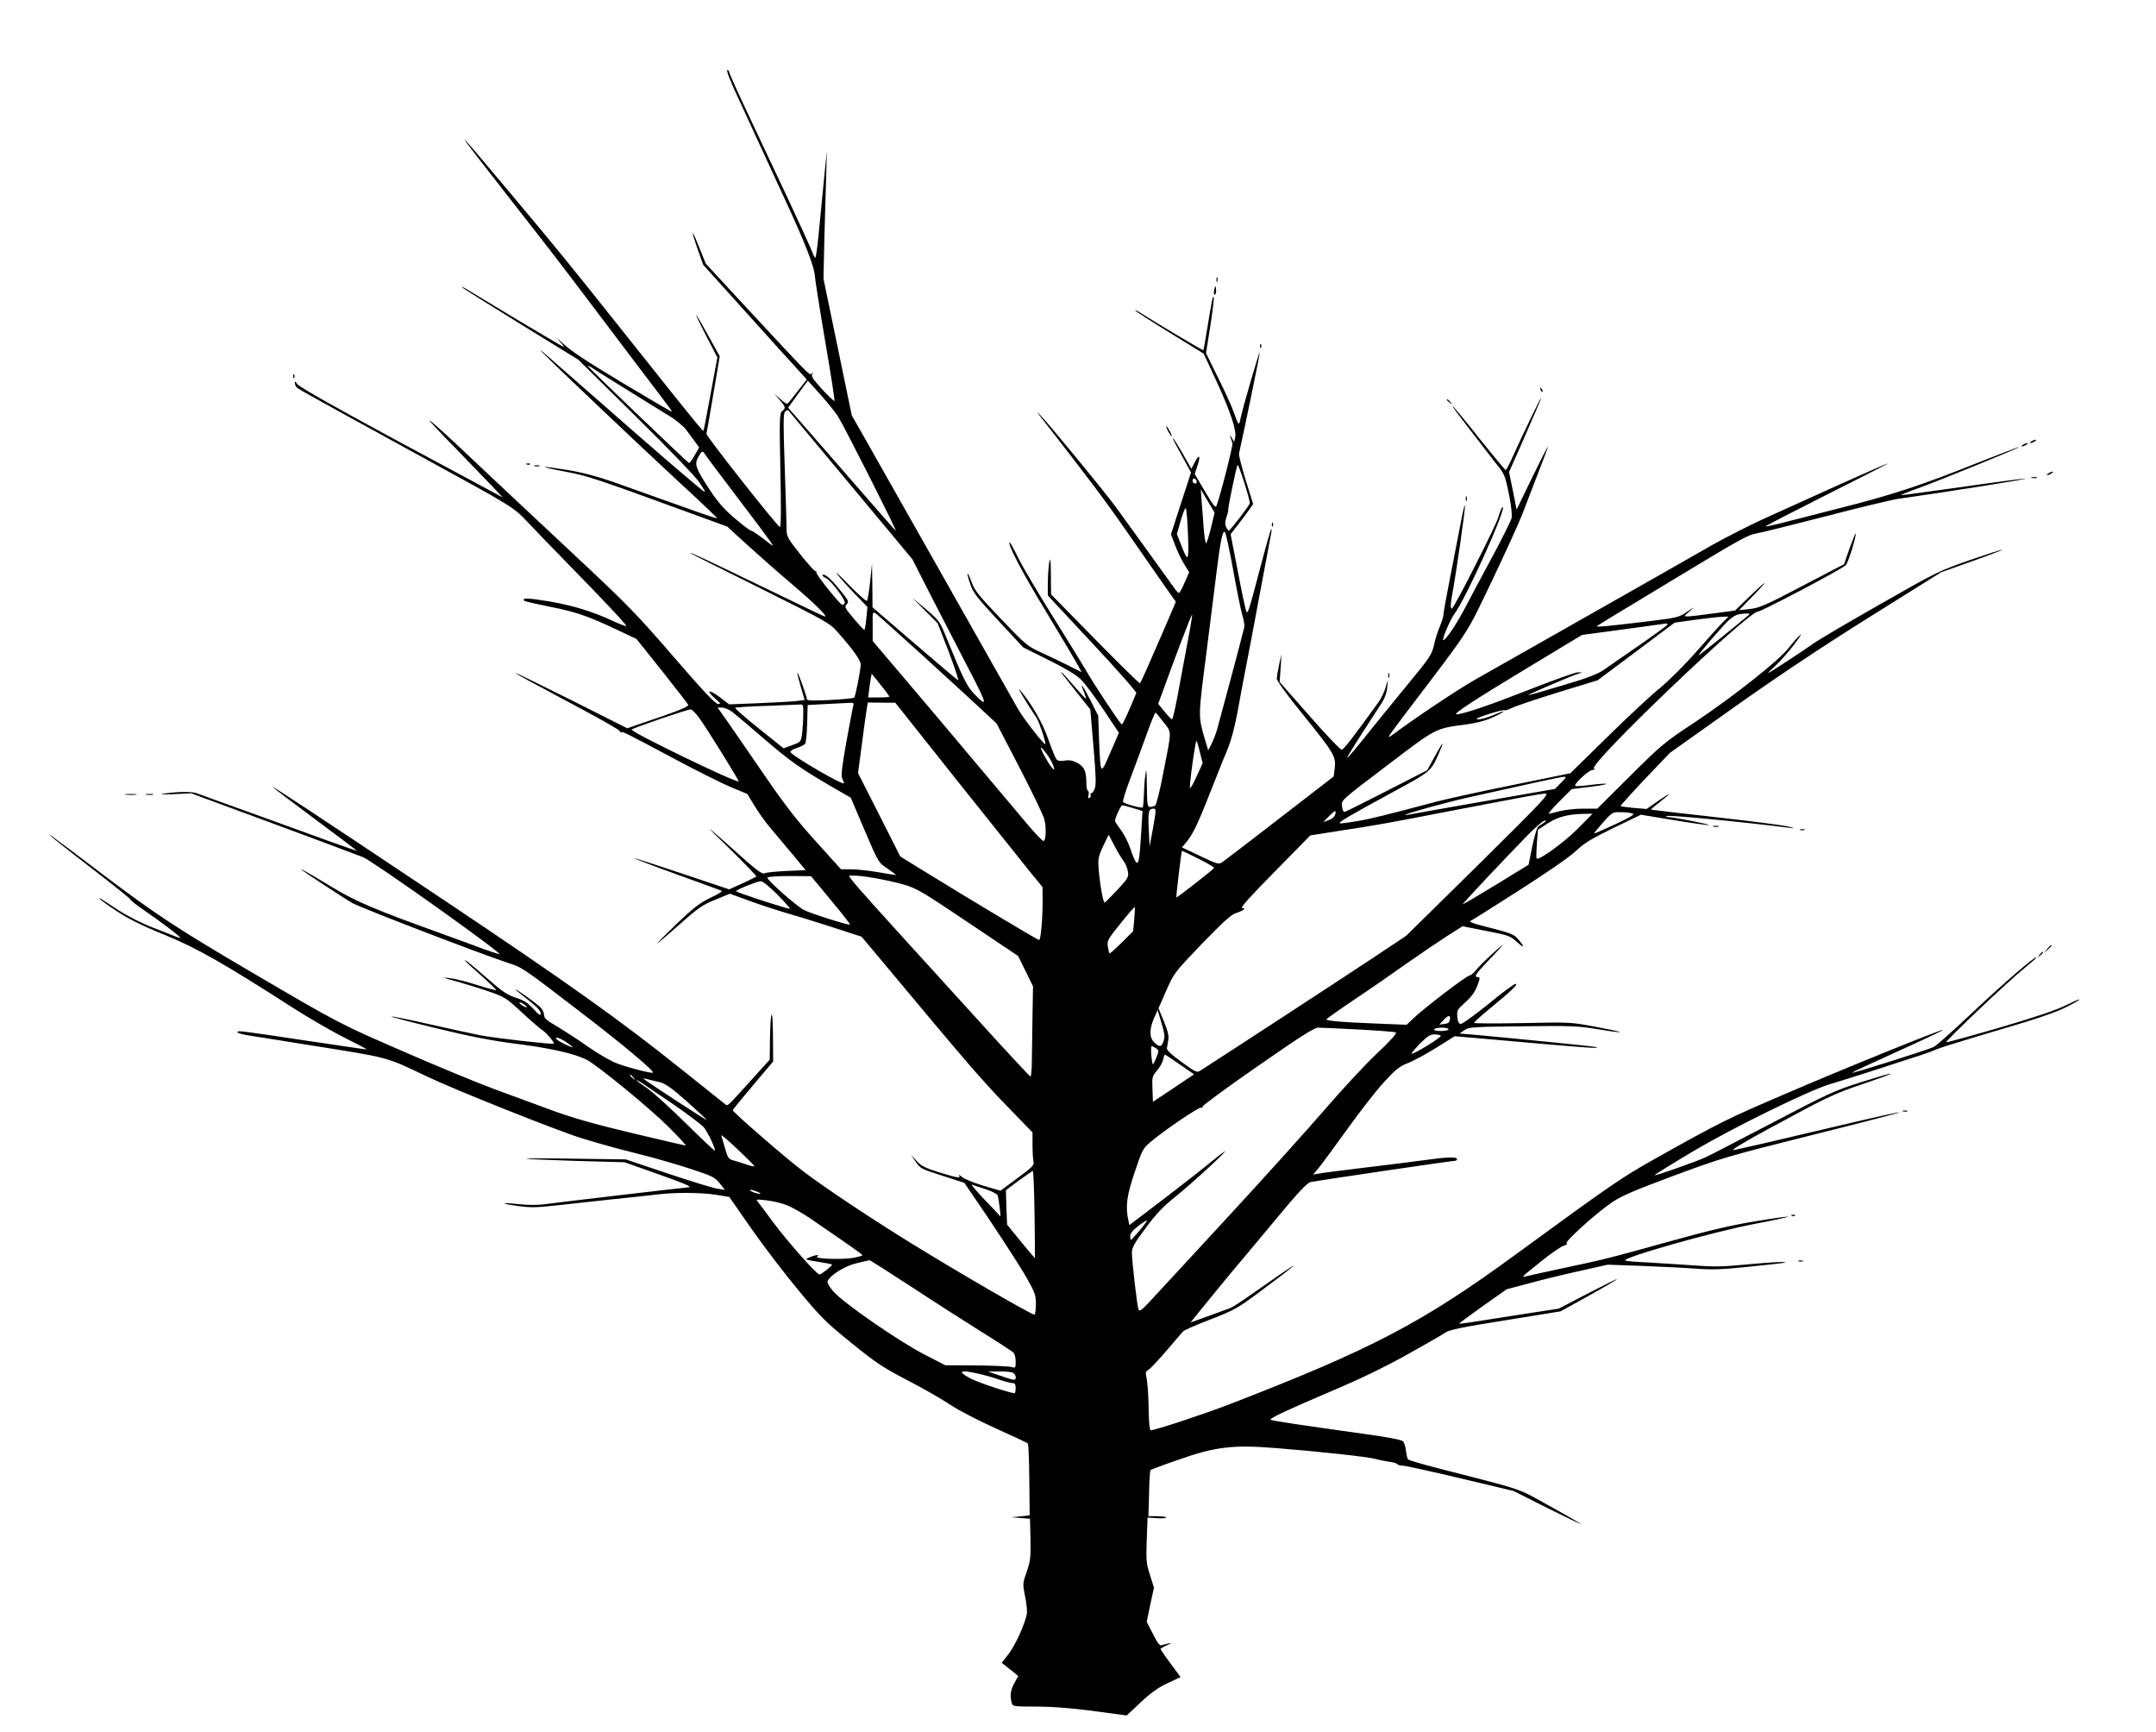  <svg version="1.0" xmlns="http://www.w3.org/2000/svg"
 width="1280pt" height="1028pt" viewBox="0 0 1280 1028"
 preserveAspectRatio="xMidYMid meet"><g transform="translate(0,1028) scale(0.1,-0.1)"
fill="#000000" stroke="none">
<path d="M4324 9833 c8 -21 30 -74 51 -118 20 -44 72 -156 115 -250 43 -93
124 -269 180 -390 113 -245 166 -382 168 -435 1 -19 28 -192 61 -385 33 -192
58 -352 55 -355 -3 -2 -36 29 -74 70 -54 60 -66 78 -57 90 9 12 8 13 -2 3 -15
-13 -2 -26 -395 397 l-236 255 -37 92 c-20 51 -38 91 -40 90 -2 -2 11 -46 29
-96 l33 -93 249 -276 c137 -153 276 -306 308 -341 l58 -64 -52 -66 c-28 -36
-55 -70 -60 -75 -5 -6 -23 4 -45 25 l-37 34 32 -38 c37 -43 38 -49 15 -68 -15
-13 -16 -45 -10 -352 5 -222 4 -338 -3 -335 -17 5 -440 542 -436 553 2 6 20
111 41 235 l38 225 -68 123 c-37 67 -69 122 -72 122 -2 0 25 -57 61 -126 l65
-126 -40 -216 c-22 -119 -41 -218 -43 -220 -3 -2 -75 86 -162 195 -87 109
-237 297 -333 418 -288 362 -364 456 -640 785 -379 453 -377 444 14 -55 220
-281 265 -339 545 -710 128 -170 269 -356 312 -412 43 -56 78 -104 78 -107 0
-3 -132 74 -292 170 -217 130 -310 192 -358 237 -36 34 -47 43 -25 20 21 -24
36 -43 33 -43 -4 0 -127 73 -275 161 -147 89 -283 170 -300 181 -18 11 -33 17
-33 15 0 -3 156 -101 346 -218 l347 -214 339 -334 c187 -184 358 -361 379
-393 22 -32 37 -58 33 -58 -9 0 -290 242 -639 549 -165 145 -309 271 -320 280
l-20 15 20 -21 c60 -62 584 -559 793 -752 134 -123 241 -225 239 -227 -1 -2
-48 13 -102 32 -216 77 -376 134 -511 182 -94 33 -184 57 -273 72 -73 12 -134
20 -137 18 -2 -2 54 -15 124 -28 129 -24 186 -43 719 -238 l241 -88 119 -109
c65 -59 186 -166 270 -237 128 -109 209 -188 190 -188 -3 0 -164 77 -358 171
-343 166 -449 216 -439 205 3 -3 190 -97 416 -209 408 -204 410 -205 464 -267
86 -98 130 -160 130 -184 0 -30 -31 -190 -39 -197 -3 -4 -68 -10 -143 -14
-103 -5 -138 -4 -138 5 0 17 -52 161 -56 157 -2 -2 7 -39 20 -83 l23 -79 -46
-6 c-25 -3 -126 -9 -224 -13 l-178 -7 -55 42 c-64 49 -87 44 -29 -7 35 -30 37
-34 16 -32 -16 2 -92 82 -265 283 -216 250 -277 312 -567 583 -388 363 -535
501 -731 686 -82 76 -148 135 -148 130 0 -4 69 -78 153 -163 83 -86 181 -187
217 -225 l65 -69 -100 54 c-771 412 -1111 600 -1122 621 -8 13 -13 17 -13 8 0
-8 4 -20 8 -25 8 -12 4 -10 702 -393 608 -333 584 -318 681 -420 45 -48 148
-154 229 -237 229 -234 352 -366 348 -371 -3 -2 -38 11 -79 30 -125 58 -242
93 -383 117 -122 20 -161 21 -143 3 3 -4 70 -19 149 -35 155 -30 232 -57 405
-139 l112 -53 151 -189 c83 -105 153 -195 156 -202 4 -11 -69 -40 -287 -113
l-75 -26 -332 167 c-183 91 -332 164 -332 162 0 -3 42 -27 93 -54 50 -27 187
-100 302 -162 116 -62 216 -119 223 -128 6 -9 12 -13 12 -9 0 9 30 -6 315
-158 127 -68 275 -142 331 -166 l101 -42 43 -71 c24 -39 64 -96 90 -126 25
-30 84 -100 130 -155 l83 -100 -114 -5 c-63 -3 -122 -9 -131 -14 -14 -6 -49
20 -160 120 -206 184 -213 188 -38 18 85 -84 153 -154 150 -157 -3 -3 -40 -21
-83 -41 l-78 -35 -281 94 c-155 52 -283 93 -285 92 -2 -2 113 -46 254 -97 142
-51 262 -95 268 -98 5 -3 -25 -22 -67 -41 -62 -30 -98 -57 -199 -153 -67 -65
-120 -118 -117 -118 3 0 63 51 133 113 112 100 138 117 213 147 l85 35 121
-44 c66 -24 159 -54 206 -68 47 -13 168 -50 270 -83 l185 -60 161 -192 c456
-547 550 -656 696 -807 l158 -163 0 -77 c0 -42 3 -86 6 -98 5 -19 -9 -33 -95
-96 l-101 -75 -103 30 c-56 17 -113 40 -126 52 -13 11 -21 15 -17 9 11 -19 -6
-16 -118 18 -83 26 -107 38 -134 68 l-34 36 29 -42 c27 -39 34 -43 158 -82
l130 -42 39 -57 c120 -173 287 -429 333 -510 47 -84 53 -100 53 -152 0 -32 -4
-61 -8 -64 -9 -5 -446 247 -732 424 -235 145 -508 326 -641 427 -100 75 -419
352 -419 363 0 3 54 69 120 147 l120 142 -1 163 c-2 180 -16 140 -18 -49 l-1
-103 -106 -117 c-152 -168 -142 -159 -158 -148 -7 6 -123 98 -257 205 -360
289 -679 516 -1404 1001 -819 547 -1044 695 -1025 676 8 -8 125 -96 259 -196
135 -100 242 -181 239 -181 -4 0 -80 27 -170 59 -89 33 -296 107 -458 166
-162 58 -305 110 -318 115 -27 12 -114 12 -192 0 -40 -6 -27 -7 50 -4 l105 5
485 -179 c267 -99 508 -189 535 -200 62 -25 850 -586 809 -576 -16 4 -58 18
-94 31 -36 14 -146 54 -245 90 -399 143 -515 193 -655 278 -136 82 -190 113
-180 102 8 -8 273 -182 299 -196 63 -34 759 -301 925 -356 88 -28 85 -26 441
-299 245 -188 431 -344 421 -353 -6 -6 -130 25 -206 52 -38 13 -109 54 -172
97 -58 42 -143 96 -187 123 -66 38 -81 51 -81 71 0 14 -11 35 -25 48 -28 26
-145 109 -145 103 0 -2 34 -30 75 -62 51 -40 75 -66 75 -80 -1 -16 -9 -11 -43
26 -33 36 -56 51 -105 67 -52 17 -82 38 -163 109 -55 48 -109 94 -120 102 -42
30 -14 1 76 -78 52 -47 93 -86 91 -88 -2 -3 -53 11 -113 30 -59 19 -133 38
-163 41 -49 6 -44 3 35 -18 50 -14 136 -40 193 -60 99 -34 106 -38 203 -128
55 -51 109 -97 119 -103 21 -12 74 -74 68 -80 -6 -6 -346 32 -438 50 -41 8
-176 37 -299 65 -123 28 -226 49 -228 46 -2 -2 119 -34 269 -70 201 -49 326
-73 473 -92 194 -24 342 -57 415 -93 62 -30 377 -288 491 -402 60 -60 105
-109 100 -109 -4 0 -150 34 -322 75 -227 54 -358 92 -474 135 -88 32 -241 89
-340 125 -99 37 -345 138 -546 226 -377 164 -368 159 -909 476 -424 249 -558
337 -857 563 -163 124 -306 231 -317 238 -41 26 42 -41 256 -206 119 -92 215
-169 213 -172 -2 -3 35 -32 83 -65 89 -60 212 -154 212 -161 0 -2 -10 0 -22 5
-13 5 -75 29 -138 54 -68 26 -152 69 -205 103 -121 79 -119 78 -112 67 4 -5
49 -38 101 -72 66 -44 152 -87 283 -140 196 -81 343 -164 768 -437 94 -60 231
-139 305 -176 74 -37 131 -67 127 -67 -4 -1 -172 24 -373 54 -393 59 -394 59
-394 47 0 -5 37 -14 83 -21 45 -7 192 -30 327 -52 504 -80 464 -70 715 -189
167 -80 777 -323 920 -367 61 -19 153 -45 205 -59 52 -13 147 -38 210 -54 63
-17 173 -49 244 -73 115 -38 131 -46 159 -81 l31 -39 -44 7 c-25 3 -157 44
-295 90 l-250 84 -297 4 c-164 3 -296 3 -294 0 3 -2 135 -8 294 -13 l290 -8
206 -73 c158 -56 198 -74 173 -76 -52 -4 -754 -87 -861 -101 -33 -5 -97 -4
-144 1 -112 12 -116 4 -5 -11 73 -10 111 -9 218 3 72 8 220 24 330 36 110 11
236 25 279 30 105 13 264 12 353 -3 l73 -12 132 -190 c73 -104 199 -269 280
-366 132 -159 163 -190 312 -310 144 -117 187 -146 337 -224 95 -49 209 -115
253 -145 45 -30 164 -92 266 -138 102 -46 188 -86 192 -90 4 -4 8 -101 9 -217
l2 -210 -54 -6 -54 -5 55 -5 55 -4 3 -120 c2 -106 0 -129 -22 -193 -25 -72
-25 -74 -10 -149 9 -42 13 -89 10 -105 -12 -61 -69 -185 -108 -236 l-41 -52
24 -19 c13 -10 35 -28 49 -39 l25 -21 -22 -40 c-23 -40 -28 -76 -17 -118 6
-22 10 -23 143 -23 127 -1 238 -11 453 -41 l87 -12 83 78 c61 57 104 88 160
114 l77 36 -59 80 c-33 44 -59 83 -60 86 0 4 17 14 38 23 27 12 30 14 10 11
-14 -3 -33 -8 -42 -11 -11 -4 -24 13 -51 67 l-37 72 21 102 22 101 -24 76
c-22 68 -23 87 -19 207 l5 133 57 -4 c32 -2 56 0 53 5 -2 4 -27 7 -55 7 l-50
0 4 134 c1 74 5 137 9 140 3 3 77 31 165 61 220 78 324 90 583 69 243 -19 548
-52 586 -64 17 -5 51 -12 78 -16 26 -3 50 -10 53 -15 3 -5 17 -9 32 -9 15 0
169 -34 342 -75 l315 -75 199 -100 c110 -55 201 -98 202 -97 2 1 -80 49 -182
105 -203 113 -138 91 -668 227 -92 24 -172 47 -176 52 -5 4 -10 28 -13 51 -2
24 -11 50 -18 57 -9 9 -100 26 -234 44 -414 58 -545 78 -552 84 -7 8 105 60
356 167 182 77 324 146 460 222 108 60 208 118 224 129 20 15 107 33 355 72
l327 53 168 93 c92 51 167 95 167 98 0 3 -78 -36 -173 -85 l-173 -90 -234 -36
c-129 -20 -262 -41 -294 -46 -33 -5 -61 -8 -63 -7 -1 2 62 48 140 104 l142
100 135 36 c74 20 209 53 300 73 l165 37 195 -7 c107 -4 251 -11 320 -16 102
-8 161 -6 325 11 110 11 205 22 210 24 23 8 -67 4 -228 -11 -142 -14 -197 -14
-317 -5 -80 6 -199 13 -265 17 -66 3 -127 8 -135 11 -37 13 519 171 767 218
112 21 201 41 199 43 -3 2 -92 -10 -198 -28 -142 -23 -281 -56 -528 -125 -349
-97 -371 -102 -640 -159 -91 -20 -176 -38 -190 -42 -31 -8 -30 -7 96 94 56 45
114 84 129 88 15 4 22 10 16 14 -14 8 167 172 265 240 57 40 127 70 368 160
286 106 319 116 822 242 289 72 523 133 521 135 -4 3 -131 -25 -457 -102 -278
-66 -490 -115 -525 -121 -34 -7 91 66 390 225 161 87 233 119 373 166 95 32
171 60 168 62 -2 3 -82 -21 -178 -51 -160 -51 -200 -70 -528 -242 -195 -102
-373 -194 -395 -204 -60 -27 -298 -111 -302 -106 -2 2 101 66 229 142 239 142
691 363 814 399 32 9 133 41 224 70 91 30 210 68 265 86 55 17 120 40 143 51
24 10 189 61 365 113 227 66 346 107 404 137 46 23 81 43 79 45 -2 3 -40 -14
-83 -35 -53 -27 -184 -71 -392 -132 -172 -50 -315 -89 -317 -87 -7 6 368 362
459 435 42 35 77 65 77 68 0 16 -190 -148 -371 -318 -115 -109 -222 -204 -237
-212 -31 -16 -483 -159 -487 -154 -2 2 120 59 271 127 151 68 273 126 271 128
-7 6 -602 -235 -942 -382 -343 -147 -379 -165 -760 -378 -210 -118 -254 -148
-840 -576 -551 -403 -853 -561 -1694 -886 -153 -59 -443 -155 -470 -155 -5 0
-10 46 -11 103 -2 116 -6 175 -15 217 -5 22 -2 31 13 39 11 6 59 57 107 113
49 57 93 109 99 115 6 7 80 40 165 72 148 58 158 64 322 187 93 69 169 128
169 131 0 2 -37 -22 -82 -53 -46 -32 -126 -88 -178 -124 -52 -37 -104 -70
-115 -74 -11 -4 -69 -25 -128 -47 l-109 -39 34 42 c37 47 221 271 249 303 10
11 104 124 209 250 143 173 198 232 220 238 27 7 840 127 861 127 5 0 9 5 9
10 0 14 -62 12 -182 -5 -57 -8 -218 -28 -358 -45 -140 -17 -268 -33 -284 -37
l-30 -5 32 38 c18 22 94 125 169 229 75 105 173 231 219 281 70 76 92 94 141
113 32 12 108 53 169 91 l110 69 165 -14 c637 -57 705 -61 674 -50 -9 4 -534
56 -735 74 l-75 6 29 20 c28 19 51 20 345 23 285 4 329 2 445 -17 71 -12 131
-20 133 -17 2 2 -63 16 -144 31 -146 28 -151 28 -435 22 -159 -3 -288 -2 -287
1 0 4 37 38 82 75 143 118 183 156 165 157 -9 0 -82 -54 -163 -121 -83 -67
-155 -119 -164 -117 -11 2 -17 16 -19 43 -3 37 0 43 47 85 36 32 57 61 71 97
17 45 18 53 5 53 -27 0 -16 17 65 102 44 45 80 85 80 86 0 9 -132 -114 -155
-144 -14 -18 -32 -34 -40 -34 -16 0 -270 -194 -332 -253 l-42 -40 -173 7
c-214 8 -309 17 -303 26 3 4 80 59 172 121 93 62 229 156 303 209 74 52 180
124 234 159 l99 63 141 -28 c134 -26 142 -29 185 -68 44 -41 43 -25 -1 25 -18
21 -49 33 -147 58 -121 30 -147 40 -126 47 6 2 133 83 284 179 163 104 299
198 335 232 49 47 93 74 224 138 l164 79 200 -33 c110 -18 202 -31 204 -28 5
4 -213 47 -242 47 -9 0 -15 3 -11 6 8 8 420 -31 742 -71 24 -3 16 1 -20 9 -33
8 -229 33 -435 56 -206 23 -376 43 -378 44 -1 2 22 22 53 46 76 59 69 61 -12
5 l-67 -47 -75 6 c-42 4 -77 9 -80 11 -2 2 63 74 144 160 l149 156 390 277
c267 189 523 359 806 536 l414 259 183 65 c101 36 182 67 180 69 -2 2 -89 -26
-193 -62 -183 -64 -200 -72 -534 -263 -190 -108 -365 -211 -390 -229 -45 -33
-241 -162 -270 -177 -8 -4 8 13 36 38 28 25 79 82 114 128 35 46 51 72 36 58
-15 -13 -45 -48 -68 -77 -56 -74 -335 -293 -557 -441 -176 -116 -196 -132
-382 -317 l-196 -195 -84 0 c-46 0 -109 -7 -139 -15 -30 -8 -59 -15 -65 -15
-5 0 23 33 63 73 l73 73 105 13 c58 7 103 15 100 18 -2 3 -44 0 -91 -6 -48 -7
-90 -9 -93 -6 -10 10 81 95 103 95 13 0 16 3 8 8 -36 23 915 932 974 932 21 0
494 249 521 275 14 13 64 173 59 188 -1 4 -17 -35 -36 -87 l-33 -95 -247 -129
c-217 -114 -256 -131 -312 -137 l-64 -7 90 93 c97 101 74 87 -42 -25 l-72 -70
-128 -17 c-70 -10 -139 -18 -153 -18 -24 0 -24 0 10 30 34 30 34 30 -15 -3
-48 -33 -58 -35 -230 -56 -231 -28 -311 -36 -305 -29 5 5 109 68 596 362 242
146 310 183 349 188 27 4 211 50 409 101 199 52 395 99 436 105 265 37 781
119 755 120 -11 1 -179 -21 -373 -49 -194 -27 -358 -50 -365 -49 -6 0 37 18
96 39 135 49 608 242 604 246 -2 2 -111 -40 -243 -92 -337 -135 -514 -193
-832 -273 -152 -39 -311 -79 -352 -90 -41 -10 -77 -17 -79 -16 -2 2 163 87
365 189 203 102 366 185 362 185 -4 1 -130 -55 -280 -122 -150 -68 -347 -157
-438 -198 -90 -40 -239 -116 -330 -167 -91 -52 -313 -179 -495 -282 -379 -215
-725 -411 -905 -513 -104 -59 -346 -220 -489 -326 -44 -33 -39 -25 89 144 378
497 341 441 497 766 78 163 160 343 182 400 22 57 65 168 95 247 31 79 56 146
56 150 -1 4 -43 -78 -94 -183 l-92 -190 -22 111 -23 112 57 128 c98 223 134
307 134 313 -1 7 -112 -223 -165 -341 -22 -49 -42 -88 -46 -88 -3 0 -75 86
-158 190 -83 105 -154 190 -157 190 -3 0 23 -37 58 -82 36 -46 95 -123 133
-173 38 -49 79 -103 92 -118 12 -15 27 -45 32 -65 25 -96 41 -202 35 -228 -4
-16 -56 -121 -117 -234 -61 -113 -133 -248 -160 -300 -49 -94 -114 -190 -128
-190 -11 0 40 121 65 155 68 89 314 635 287 635 -5 0 -16 -28 -26 -61 -12 -45
-245 -505 -272 -538 -11 -14 -13 15 -4 66 25 130 82 527 78 542 -2 9 -13 -40
-26 -109 -13 -69 -41 -212 -62 -319 -21 -107 -39 -205 -39 -217 0 -12 -10 -44
-21 -71 -12 -26 -28 -76 -35 -110 -13 -58 -23 -74 -156 -235 -79 -96 -190
-233 -248 -305 -58 -73 -108 -132 -112 -132 -4 -1 36 65 89 147 52 81 107 165
121 187 14 23 26 58 28 85 l4 45 -14 -46 c-7 -26 -26 -65 -42 -87 -155 -215
-207 -282 -219 -282 -8 0 -94 90 -191 201 l-177 201 6 82 5 81 -14 -60 c-7
-33 -13 -70 -14 -82 0 -14 56 -92 156 -215 184 -228 197 -249 188 -318 l-6
-49 -321 -248 c-176 -136 -330 -254 -342 -262 -20 -13 -32 -9 -130 38 l-108
51 27 32 c45 56 70 112 186 408 9 25 34 85 54 133 24 58 45 134 62 225 13 75
38 205 54 287 16 83 54 283 84 445 31 162 58 311 62 330 4 19 4 33 1 30 -3 -3
-29 -93 -57 -200 -79 -299 -81 -305 -91 -289 -4 9 -27 115 -50 237 l-43 221
45 58 c25 32 55 72 67 90 l22 31 -44 141 c-24 78 -42 149 -40 159 36 162 124
588 123 600 0 18 -104 -338 -115 -396 -8 -41 -11 -38 -39 40 -12 35 -54 128
-94 207 l-71 145 26 164 c14 90 23 166 20 169 -6 7 -10 -12 -37 -177 -12 -74
-23 -137 -25 -139 -2 -3 -286 166 -381 227 -13 8 -23 12 -23 9 0 -3 91 -62
203 -131 l203 -125 78 -168 c82 -178 119 -291 109 -331 l-6 -25 -14 24 c-10
17 -12 18 -8 4 4 -11 9 -27 12 -36 4 -14 -73 -316 -95 -372 -6 -14 -21 6 -68
86 l-61 103 17 52 c20 60 9 69 -18 16 l-19 -37 -52 92 c-29 50 -55 91 -57 91
-3 0 8 -24 24 -52 16 -29 41 -75 56 -103 l27 -50 -60 -184 -59 -183 24 -63
c13 -35 37 -86 54 -113 l30 -49 -27 -61 c-14 -34 -30 -62 -34 -62 -4 0 -18 15
-30 33 -32 45 -269 374 -348 482 -67 91 -406 503 -444 540 l-21 20 15 -20
c298 -382 393 -509 529 -705 90 -129 190 -273 222 -319 l59 -83 -65 -152 c-87
-201 -142 -326 -148 -332 -3 -2 -123 115 -267 262 l-261 266 -1 117 c-1 91 -3
107 -10 71 -4 -25 -8 -79 -8 -120 l0 -75 265 -284 c146 -156 263 -289 260
-295 -47 -115 -80 -186 -86 -186 -8 0 -171 246 -215 325 -16 28 -101 165 -188
305 -88 140 -182 299 -209 353 -26 53 -50 97 -53 97 -19 0 74 -179 212 -405
76 -126 156 -260 177 -297 l38 -68 -74 37 c-40 20 -113 55 -163 78 -87 40 -96
48 -242 201 -129 135 -156 167 -174 217 -28 75 -35 68 -9 -9 18 -53 39 -80
168 -219 l147 -158 149 -74 c99 -49 164 -88 193 -116 24 -23 84 -104 134 -179
l92 -138 -51 -117 c-59 -137 -58 -138 -67 75 l-5 143 -45 90 c-46 90 -68 120
-40 52 8 -20 14 -38 12 -40 -2 -1 -34 33 -72 77 -38 44 -70 80 -73 80 -5 0 -7
3 93 -123 l78 -98 19 -222 c15 -172 16 -227 7 -249 -6 -15 -16 -28 -21 -28 -5
0 -7 -4 -3 -9 3 -5 0 -13 -6 -17 -9 -5 -10 0 -7 14 4 12 2 25 -3 28 -5 3 -9
20 -9 37 0 78 -11 104 -51 127 -30 16 -49 20 -78 15 -26 -4 -41 -2 -49 8 -6 7
-28 60 -48 118 -34 99 -99 211 -169 294 -21 24 31 -64 100 -168 15 -23 57
-149 51 -154 -6 -7 -126 147 -159 203 -38 66 -177 312 -407 719 -186 329 -384
679 -498 880 l-85 149 -84 406 -84 405 5 230 c4 127 8 298 11 380 l4 150 -19
-190 c-10 -104 -24 -247 -31 -317 -7 -71 -15 -128 -19 -128 -3 0 -12 17 -19
38 -8 20 -70 156 -138 302 -69 146 -176 374 -239 507 -63 133 -114 247 -114
252 0 5 -4 13 -10 16 -5 3 -3 -11 4 -32z m-604 -1865 c102 -63 217 -134 255
-158 39 -23 84 -61 101 -84 16 -22 40 -55 53 -72 l22 -30 -27 -47 c-14 -27
-30 -47 -34 -45 -10 4 -600 569 -600 575 0 3 10 -1 23 -9 12 -9 105 -67 207
-130z m1155 -35 c43 -49 87 -104 99 -123 39 -61 359 -696 344 -680 -9 8 -96
107 -194 220 -99 113 -239 274 -312 358 l-133 152 58 80 c32 44 58 80 59 80 1
0 36 -39 79 -87z m178 -536 l364 -437 121 -238 c67 -130 167 -324 222 -430
102 -196 106 -216 23 -130 -42 43 -69 98 -162 328 -42 103 -44 106 -124 174
l-82 69 76 -76 76 -77 66 -170 c35 -94 61 -170 55 -168 -5 2 -121 100 -258
218 l-250 215 -1 130 -2 130 -11 -107 c-6 -59 -15 -110 -19 -114 -4 -5 -51 37
-104 91 -53 55 -87 87 -75 70 11 -16 57 -68 101 -114 l81 -84 -7 -69 c-3 -37
-9 -68 -12 -67 -3 0 -32 31 -63 68 -52 62 -56 69 -41 84 15 15 11 22 -41 86
-54 67 -91 99 -103 87 -3 -3 6 -10 20 -17 30 -13 121 -134 112 -149 -3 -5 -10
-10 -15 -10 -12 0 -156 180 -153 191 2 5 -1 9 -7 9 -5 0 -46 46 -90 101 -74
94 -80 105 -80 148 0 25 -5 189 -11 364 -9 256 -9 320 1 332 7 9 17 12 21 8 4
-4 171 -205 372 -446z m-867 186 c6 -10 96 -130 201 -268 199 -263 217 -288
192 -269 -73 57 -112 84 -120 84 -6 0 -48 32 -94 71 -64 54 -100 94 -151 171
-85 130 -92 151 -69 194 21 39 26 41 41 17z m3234 -290 c0 -11 -117 -163 -125
-163 -3 0 -9 9 -15 20 -8 16 -8 31 1 58 7 20 12 41 11 46 -3 8 44 236 55 266
4 14 73 -199 73 -227z m-316 132 c3 -9 0 -15 -9 -15 -8 0 -15 7 -15 15 0 8 4
15 9 15 5 0 11 -7 15 -15z m85 -281 c-13 -51 -26 -91 -29 -89 -4 3 -10 44 -14
92 -3 49 -9 120 -12 158 l-5 70 41 -69 41 -69 -22 -93z m-136 -38 c6 -164 1
-170 -44 -52 l-22 56 23 80 c13 45 26 77 30 73 4 -4 10 -75 13 -157z m268
-208 c21 -117 45 -237 54 -267 9 -30 15 -64 12 -75 -8 -38 -147 -556 -162
-609 -9 -29 -24 -67 -34 -86 l-18 -35 -18 60 c-42 144 -42 136 5 500 23 186
51 405 61 486 23 191 38 263 51 250 6 -6 28 -107 49 -224z m-1843 -509 c141
-129 298 -272 348 -319 l91 -85 136 -262 c75 -145 141 -282 147 -306 13 -49
10 -127 -5 -129 -5 -1 -46 41 -90 93 -44 53 -183 218 -310 368 -126 151 -316
375 -422 500 l-192 226 0 88 c-1 87 -1 88 20 74 11 -8 136 -120 277 -248z
m1567 50 c-19 -101 -45 -239 -57 -306 -13 -68 -26 -123 -30 -123 -4 0 -24 21
-44 46 l-38 46 17 46 c87 241 182 491 185 484 1 -5 -13 -92 -33 -193z m3340
193 c-59 -51 -296 -242 -300 -242 -8 0 133 165 177 207 18 17 44 33 58 36 44
8 74 7 65 -1z m-151 -40 c-16 -15 -85 -92 -154 -170 -73 -84 -167 -178 -226
-227 -56 -45 -198 -178 -316 -294 l-215 -211 -343 -70 c-189 -38 -393 -83
-454 -99 -302 -80 -388 -102 -474 -116 -52 -9 -96 -14 -98 -12 -7 7 50 41 300
177 247 134 240 128 291 245 34 77 22 65 -30 -31 l-42 -76 -242 -124 c-133
-68 -245 -124 -250 -124 -5 0 -11 14 -13 31 -6 40 -17 30 285 259 272 207 271
207 447 229 65 9 117 22 163 43 37 17 66 33 63 35 -2 2 -29 -8 -61 -22 -32
-14 -72 -25 -89 -25 -22 1 -6 9 58 30 49 16 93 27 97 24 5 -3 25 4 46 14 21
11 144 52 273 92 l235 72 229 171 228 171 122 17 c66 9 138 17 160 18 l38 1
-28 -28z m-334 -19 c-1 -5 -74 -58 -163 -120 -89 -61 -185 -128 -212 -147 -39
-27 -97 -50 -250 -95 -109 -33 -200 -59 -202 -57 -3 3 255 114 294 126 l28 8
-27 1 c-14 1 -147 -47 -295 -105 -230 -90 -388 -144 -426 -144 -24 0 104 84
414 271 l331 200 246 33 c136 19 250 34 255 35 4 0 7 -2 7 -6z m-4672 -358
c29 -35 52 -67 52 -70 0 -3 -28 -5 -63 -5 l-63 0 9 70 c6 39 11 70 12 70 1 0
25 -29 53 -65z m-162 -122 c-3 -10 -21 -107 -41 -216 -26 -145 -33 -203 -25
-217 5 -10 10 -23 10 -29 0 -17 -310 163 -317 185 -2 6 15 17 37 24 22 7 45
18 50 25 5 6 11 60 12 121 l3 109 110 6 c61 3 123 6 138 7 23 2 27 -1 23 -15z
m612 -441 c200 -251 397 -497 437 -547 l74 -90 1 -81 c0 -109 -11 -234 -21
-234 -8 0 -439 258 -704 422 l-120 74 -125 247 -126 248 23 172 c12 95 25 189
29 210 l6 37 81 -1 82 0 363 -457z m-909 386 c0 -35 -4 -85 -7 -113 -7 -49 -8
-50 -59 -68 l-51 -19 -146 117 c-81 65 -144 120 -141 123 3 4 86 9 183 12 97
4 187 7 200 8 21 2 22 -2 21 -60z m-420 15 c19 -15 102 -85 183 -155 155 -134
218 -178 406 -288 l113 -65 82 -193 c82 -192 82 -192 135 -227 28 -20 52 -37
52 -39 0 -1 -46 6 -102 16 -57 10 -130 18 -164 18 l-61 0 -147 163 c-116 128
-184 215 -319 412 -94 138 -193 280 -219 318 l-48 67 27 0 c14 0 42 -12 62
-27z m-197 -36 c48 -66 237 -371 233 -375 -11 -12 -635 290 -635 307 0 7 326
119 350 120 8 0 32 -23 52 -52z m2756 -24 c50 -66 50 -37 -4 -312 -18 -96 -39
-178 -46 -183 -7 -4 -21 -8 -30 -8 -16 0 -18 13 -19 123 -2 101 -3 113 -9 67
-5 -30 -8 -85 -9 -121 -1 -36 -4 -68 -7 -72 -6 -6 -104 20 -116 32 -5 4 16 70
45 146 29 77 73 195 97 263 24 67 47 122 50 122 3 0 24 -26 48 -57z m197 -320
c-19 -42 -37 -74 -40 -71 -5 4 15 164 32 258 6 33 7 32 25 -38 l18 -72 -35
-77z m-882 119 c14 -20 28 -48 32 -62 6 -22 5 -23 -7 -10 -23 23 -84 137 -66
122 9 -7 27 -29 41 -50z m3045 -158 l-36 -37 -419 -73 c-230 -40 -431 -76
-447 -79 -109 -20 171 60 344 100 343 77 558 124 575 124 16 1 14 -5 -17 -35z
m-491 -487 l-429 -422 -218 -145 c-170 -113 -846 -554 -999 -652 -26 -17 -27
-16 -116 48 -61 44 -89 70 -87 82 1 9 5 31 8 49 5 22 -3 53 -26 110 l-32 78
46 105 c46 104 48 107 211 277 125 129 175 175 203 183 45 15 64 30 36 30 -13
0 48 68 193 215 l212 216 158 25 c237 36 308 49 668 119 501 96 538 103 570
104 27 1 -18 -46 -398 -422z m-2049 336 l55 -17 -7 -116 c-10 -169 -16 -204
-31 -188 -7 7 -22 43 -34 80 -12 37 -38 87 -57 112 -19 25 -34 48 -34 53 0 19
34 93 43 93 6 0 35 -8 65 -17z m118 -115 l-21 -113 -5 105 c-5 105 -1 120 31
120 13 0 13 -13 -5 -112z m1080 74 c-4 -11 -21 -25 -39 -31 l-31 -11 34 35
c36 37 46 39 36 7z m1767 9 c14 -5 -12 -21 -104 -64 -67 -31 -123 -56 -125
-54 -1 1 22 30 53 65 55 61 56 62 107 61 28 0 59 -4 69 -8z m-328 -92 c-81
-81 -229 -188 -242 -175 -3 3 -2 43 1 88 l7 83 57 37 c60 39 121 55 212 57
l55 1 -90 -91z m-198 38 c-10 -7 -25 -17 -33 -22 -9 -6 -24 -57 -37 -119 l-22
-109 -194 -119 c-107 -65 -195 -117 -197 -116 -3 3 259 281 391 416 45 45 88
82 96 81 10 0 9 -3 -4 -12z m-2497 -227 c11 -14 23 -42 26 -62 6 -34 2 -41
-62 -110 -38 -40 -72 -74 -75 -76 -9 -4 -28 103 -36 195 -5 66 -3 76 26 140
l33 68 34 -65 c19 -36 43 -76 54 -90z m445 13 c52 -26 94 -51 93 -55 -3 -8
-221 -179 -224 -175 -3 3 30 277 33 277 2 0 46 -21 98 -47z m-1748 -154 c73
-21 111 -43 380 -224 l298 -200 44 -90 44 -90 -3 -170 c-1 -93 -3 -214 -4
-268 0 -53 -4 -97 -8 -97 -4 0 -141 147 -305 328 -871 958 -786 860 -750 864
42 4 202 -24 304 -53z m-435 -91 c65 -78 116 -143 114 -146 -7 -6 -237 67
-274 87 -48 26 -223 181 -216 192 3 5 62 9 132 9 l127 -1 117 -141z m-317 32
c43 -44 77 -81 74 -84 -5 -5 -319 97 -319 104 0 8 123 58 145 59 13 1 49 -28
100 -79z m2119 -148 l-7 -70 -68 -68 c-38 -37 -70 -66 -72 -63 -2 2 -7 21 -10
41 -5 34 0 43 76 137 44 55 82 99 84 97 2 -2 0 -35 -3 -74z m-3618 -507 c10
-8 15 -14 9 -14 -5 0 -19 6 -29 14 -11 8 -15 15 -10 15 6 0 19 -7 30 -15z
m3792 -215 c-12 -36 -24 -37 -55 -8 -30 28 -30 79 -2 144 l22 48 23 -77 c18
-62 21 -83 12 -107z m1700 128 c-2 -17 -11 -24 -33 -26 l-30 -4 24 26 c30 32
43 33 39 4z m-543 -59 c115 -6 215 -14 222 -17 8 -5 -30 -48 -114 -127 -69
-65 -207 -214 -307 -330 -99 -115 -345 -388 -545 -605 -201 -217 -407 -442
-460 -498 -79 -87 -96 -101 -102 -85 -8 23 -39 286 -39 337 0 31 14 56 82 147
62 84 104 128 178 187 95 76 320 283 290 267 -8 -5 -49 -36 -90 -70 -41 -34
-165 -131 -275 -215 l-200 -152 -6 28 c-18 82 -10 148 38 287 44 133 48 140
97 181 80 68 286 207 296 201 6 -4 10 0 10 7 0 7 148 115 328 240 248 173 334
227 357 228 17 0 125 -5 240 -11z m535 1 c0 -5 -21 -10 -46 -10 -27 0 -43 4
-39 10 3 6 24 10 46 10 21 0 39 -4 39 -10z m-46 -38 c5 -9 -165 -114 -173
-106 -3 2 20 29 49 59 44 44 61 55 87 55 17 0 34 -4 37 -8z m-5192 -38 c21
-15 38 -28 38 -30 0 -6 -81 33 -93 45 -22 22 16 11 55 -15z m3502 -37 c17 -12
17 -15 1 -55 -10 -24 -19 -42 -20 -40 -8 8 -15 108 -8 108 5 0 17 -6 27 -13z
m141 -96 l84 -58 -122 -82 -122 -81 -3 76 c-3 71 -1 77 27 109 16 18 32 47 36
64 4 17 8 31 11 31 2 0 42 -26 89 -59z m-3244 -78 c13 -16 12 -17 -3 -4 -17
13 -22 21 -14 21 2 0 10 -8 17 -17z m157 -27 c34 -9 72 -36 162 -116 65 -58
117 -106 115 -108 -2 -3 -361 231 -375 245 -5 4 5 2 98 -21z m78 -130 c87 -60
169 -122 182 -137 25 -30 76 -139 65 -139 -3 0 -81 73 -172 163 -91 90 -194
183 -228 207 -35 23 -63 45 -63 47 0 6 16 -5 216 -141z m482 -367 c2 -5 -15
-2 -38 6 -23 8 -58 19 -79 25 -36 9 -39 14 -56 72 -9 34 -20 69 -23 77 -3 9
39 -26 94 -78 54 -51 100 -97 102 -102z m1664 -286 c2 -142 3 -259 2 -261 0
-1 -38 43 -83 98 l-82 101 -4 102 -3 102 76 57 c43 31 80 57 84 57 3 1 8 -115
10 -256z m-290 148 c41 -14 69 -29 72 -39 6 -23 19 -128 15 -122 -2 3 -44 48
-94 99 -49 52 -83 92 -75 89 8 -3 45 -15 82 -27z m-1342 -22 c10 -6 5 -7 -15
-3 -16 4 -34 11 -40 16 -11 12 31 1 55 -13z m159 -72 c30 -11 98 -49 151 -86
232 -159 299 -206 300 -212 0 -3 -26 -10 -57 -16 -68 -11 -233 -5 -212 8 22
14 -10 11 -46 -5 -29 -12 -28 -13 53 -26 45 -7 82 -14 82 -17 0 -8 -64 -58
-75 -58 -17 0 -191 197 -275 310 -40 55 -80 108 -89 119 -15 18 -14 18 49 11
36 -4 89 -16 119 -28z m2096 -152 c-26 -30 -49 -55 -51 -55 -2 0 -4 10 -4 23
0 15 15 34 47 59 26 20 49 35 52 33 2 -2 -18 -29 -44 -60z m-1356 -332 c132
-87 320 -207 417 -268 97 -60 182 -116 190 -123 8 -7 14 -32 14 -54 0 -39 -1
-40 -27 -32 -16 4 -110 8 -210 9 l-181 1 -124 64 c-152 78 -488 311 -541 375
-22 25 -37 52 -34 59 14 36 100 90 170 107 40 10 75 18 79 18 4 1 115 -70 247
-156z m403 -518 c35 -8 90 -23 122 -35 33 -11 67 -20 78 -20 13 0 18 -8 18
-30 0 -16 -3 -30 -7 -30 -27 1 -217 64 -260 87 -84 44 -66 55 49 28z m196 9
c23 -7 32 -44 10 -44 -7 0 -44 11 -83 25 l-70 24 60 0 c33 1 70 -2 83 -5z"/>
<path d="M7222 8620 c0 -14 2 -19 5 -12 2 6 2 18 0 25 -3 6 -5 1 -5 -13z"/>
<path d="M7208 8555 c-3 -14 -1 -25 3 -25 5 0 9 11 9 25 0 14 -2 25 -4 25 -2
0 -6 -11 -8 -25z"/>
<path d="M7481 8224 c0 -11 3 -14 6 -6 3 7 2 16 -1 19 -3 4 -6 -2 -5 -13z"/>
<path d="M1741 8044 c0 -11 3 -14 6 -6 3 7 2 16 -1 19 -3 4 -6 -2 -5 -13z"/>
<path d="M9146 7967 c3 -10 9 -15 12 -12 3 3 0 11 -7 18 -10 9 -11 8 -5 -6z"/>
<path d="M8590 7906 c0 -2 8 -10 18 -17 15 -13 16 -12 3 4 -13 16 -21 21 -21
13z"/>
<path d="M6935 7720 c9 -16 18 -30 21 -30 2 0 -2 14 -11 30 -9 17 -18 30 -21
30 -2 0 2 -13 11 -30z"/>
<path d="M12060 7660 c-8 -5 -10 -10 -5 -10 6 0 17 5 25 10 8 5 11 10 5 10 -5
0 -17 -5 -25 -10z"/>
<path d="M12010 7640 c-8 -5 -10 -10 -5 -10 6 0 17 5 25 10 8 5 11 10 5 10 -5
0 -17 -5 -25 -10z"/>
<path d="M3128 7523 c7 -3 16 -2 19 1 4 3 -2 6 -13 5 -11 0 -14 -3 -6 -6z"/>
<path d="M3173 7513 c9 -2 23 -2 30 0 6 3 -1 5 -18 5 -16 0 -22 -2 -12 -5z"/>
<path d="M12160 7470 c-8 -5 -10 -10 -5 -10 6 0 17 5 25 10 8 5 11 10 5 10 -5
0 -17 -5 -25 -10z"/>
<path d="M12063 7443 c9 -2 23 -2 30 0 6 3 -1 5 -18 5 -16 0 -22 -2 -12 -5z"/>
<path d="M8702 7320 c0 -14 2 -19 5 -12 2 6 2 18 0 25 -3 6 -5 1 -5 -13z"/>
<path d="M7551 7164 c0 -11 3 -14 6 -6 3 7 2 16 -1 19 -3 4 -6 -2 -5 -13z"/>
<path d="M8242 6270 c0 -14 2 -19 5 -12 2 6 2 18 0 25 -3 6 -5 1 -5 -13z"/>
<path d="M748 5563 c18 -2 45 -2 60 0 15 2 0 4 -33 4 -33 0 -45 -2 -27 -4z"/>
<path d="M868 5563 c12 -2 30 -2 40 0 9 3 -1 5 -23 4 -22 0 -30 -2 -17 -4z"/>
<path d="M10173 5373 c9 -2 23 -2 30 0 6 3 -1 5 -18 5 -16 0 -22 -2 -12 -5z"/>
<path d="M10688 5353 c6 -2 18 -2 25 0 6 3 1 5 -13 5 -14 0 -19 -2 -12 -5z"/>
<path d="M12154 4648 l-19 -23 23 19 c21 18 27 26 19 26 -2 0 -12 -10 -23 -22z"/>
<path d="M12109 4613 c-13 -16 -12 -17 4 -4 16 13 21 21 13 21 -2 0 -10 -8
-17 -17z"/>
<path d="M11298 3683 c6 -2 18 -2 25 0 6 3 1 5 -13 5 -14 0 -19 -2 -12 -5z"/>
<path d="M10638 3063 c7 -3 16 -2 19 1 4 3 -2 6 -13 5 -11 0 -14 -3 -6 -6z"/>
<path d="M10678 2793 c6 -2 18 -2 25 0 6 3 1 5 -13 5 -14 0 -19 -2 -12 -5z"/>
</g>
</svg>
